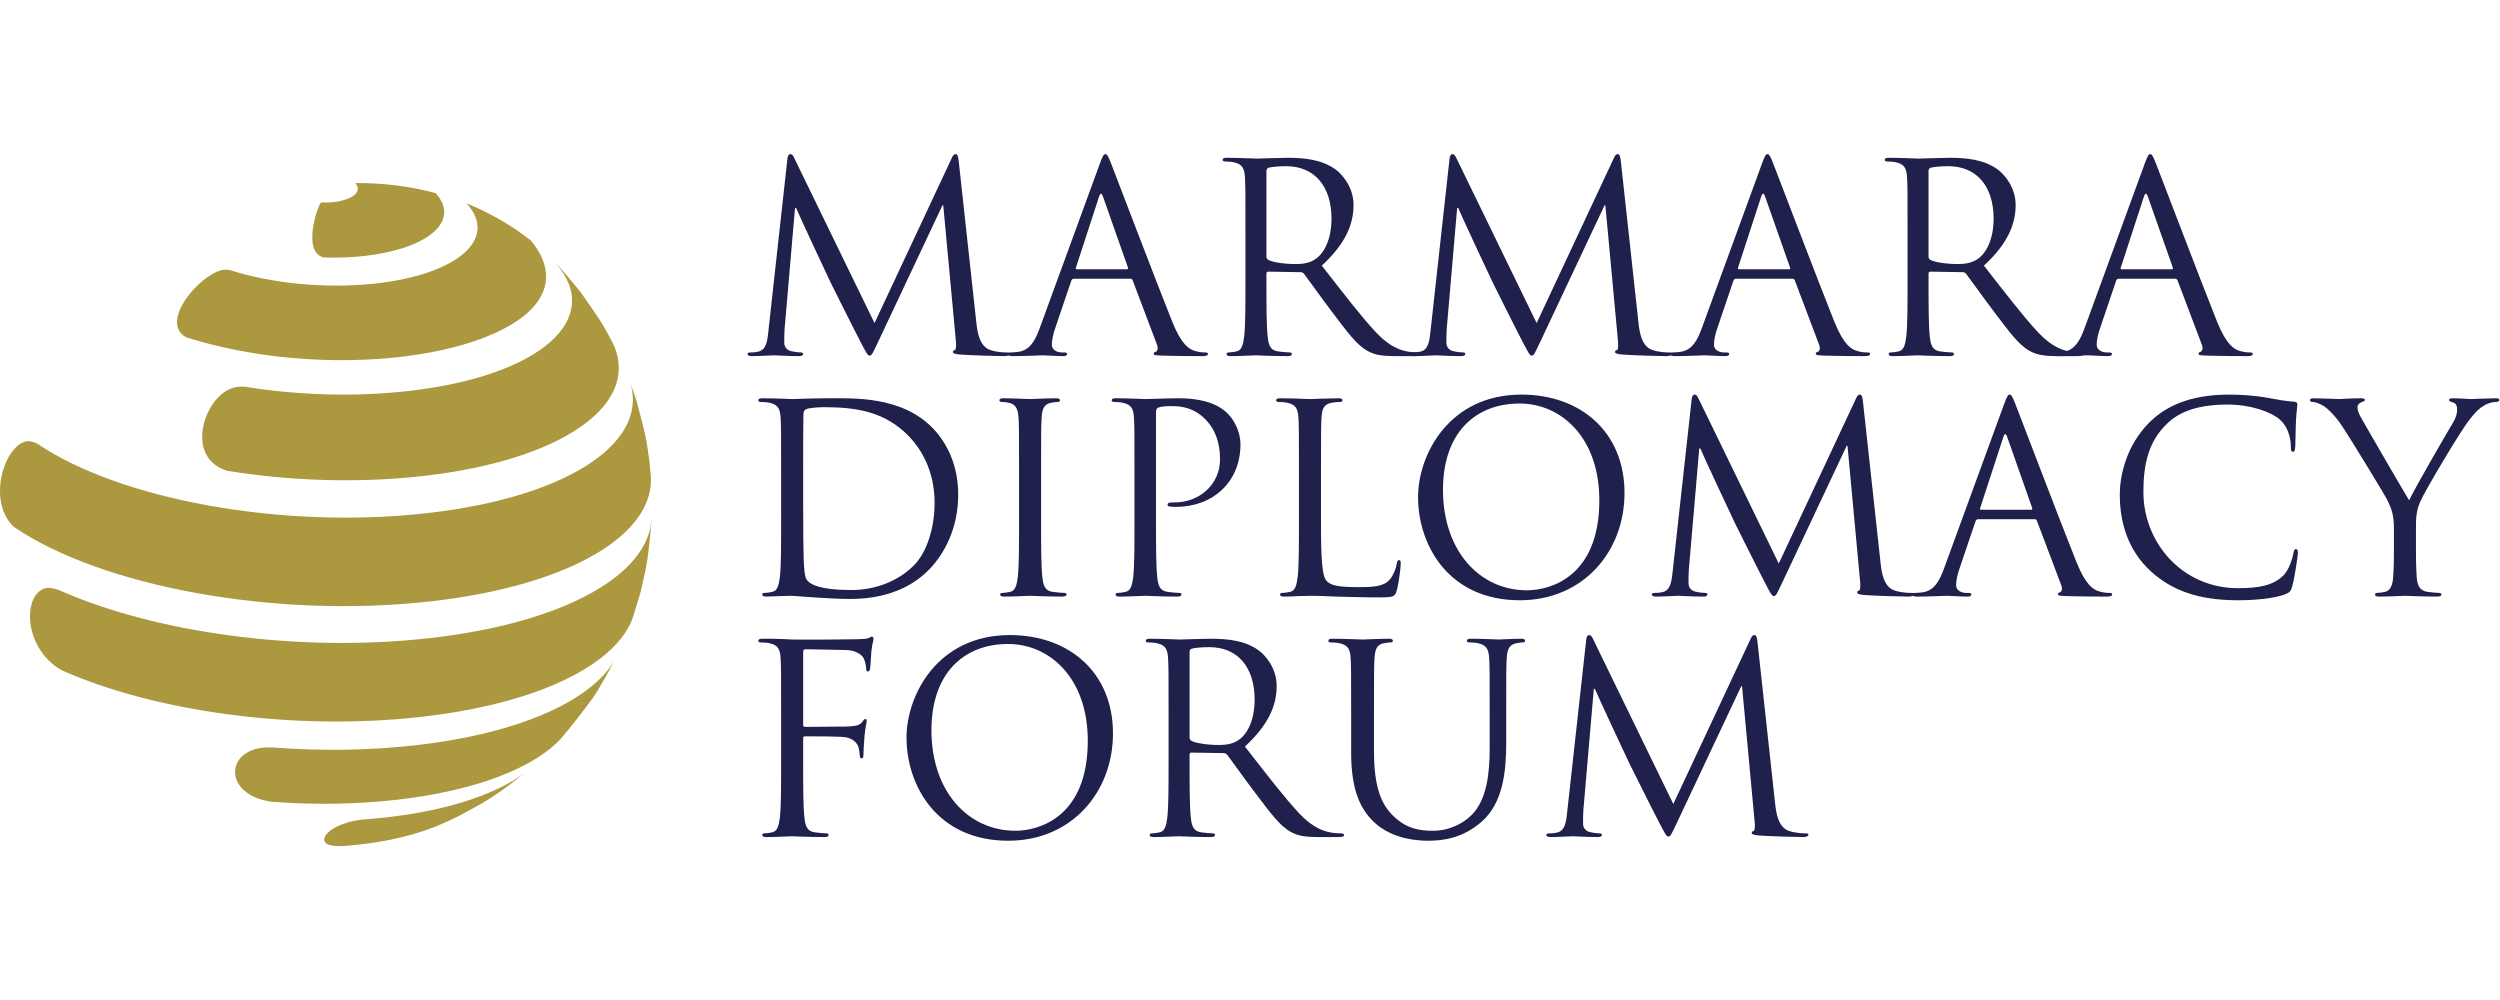 <?xml version="1.0" encoding="UTF-8" standalone="no"?>
<!-- Created with Inkscape (http://www.inkscape.org/) -->

<svg
   version="1.1"
   id="svg2"
   width="666.667"
   height="266.667"
   viewBox="0 0 666.667 266.667"
   sodipodi:docname="MDF-Logo.ai"
   xmlns:inkscape="http://www.inkscape.org/namespaces/inkscape"
   xmlns:sodipodi="http://sodipodi.sourceforge.net/DTD/sodipodi-0.dtd"
   xmlns="http://www.w3.org/2000/svg"
   xmlns:svg="http://www.w3.org/2000/svg">
  <defs
     id="defs6">
    <clipPath
       clipPathUnits="userSpaceOnUse"
       id="clipPath16">
      <path
         d="M 0,200 H 500 V 0 H 0 Z"
         id="path14" />
    </clipPath>
  </defs>
  <sodipodi:namedview
     id="namedview4"
     pagecolor="#ffffff"
     bordercolor="#000000"
     borderopacity="0.25"
     inkscape:showpageshadow="2"
     inkscape:pageopacity="0.0"
     inkscape:pagecheckerboard="0"
     inkscape:deskcolor="#d1d1d1" />
  <g
     id="g8"
     inkscape:groupmode="layer"
     inkscape:label="MDF-Logo"
     transform="matrix(1.333,0,0,-1.333,0,266.667)">
    <g
       id="g10">
      <g
         id="g12"
         clip-path="url(#clipPath16)">
        <g
           id="g18"
           transform="translate(87.147,161.42)">
          <path
             d="m 0,0 c 5.021,-5.49 -1.342,-11.118 -14.21,-12.57 -2.685,-0.303 -5.444,-0.4 -8.172,-0.314 -4.448,1.099 -1.151,10.461 -0.607,10.927 0.177,0.15 0.538,0.082 0.771,0.078 4.306,-0.066 8.064,1.752 6.151,3.888 C -10.423,2.053 -5.037,1.355 0,0"
             style="fill:#ac983e;fill-opacity:1;fill-rule:nonzero;stroke:none"
             id="path20" />
        </g>
        <g
           id="g22"
           transform="translate(106.267,151.872)">
          <path
             d="m 0,0 c 12.501,-15.413 -16.411,-26.261 -47.942,-23.423 -11.129,1.003 -18.621,3.357 -21.083,4.131 -5.331,2.89 2.216,12.096 7.003,13.419 0.458,0.126 1.11,0.125 1.583,0.07 8.374,-2.703 19.302,-3.862 29.435,-2.719 16.379,1.851 24.476,9.014 18.086,16.001 C -8.195,5.58 -3.858,3.061 0,0"
             style="fill:#ac983e;fill-opacity:1;fill-rule:nonzero;stroke:none"
             id="path24" />
        </g>
        <g
           id="g26"
           transform="translate(112.105,146.431)">
          <path
             d="m 0,0 c 1.264,-1.486 2.968,-3.453 4.162,-4.995 3.868,-5.517 4.1,-5.849 6.067,-9.511 6.482,-12.208 -9.07,-23.871 -37.75,-27.107 -12.986,-1.467 -26.644,-0.977 -39.097,1.04 -8.101,2.42 -5.14,13.116 -0.174,16.025 1.474,0.864 2.622,0.834 3.635,0.807 10.414,-1.688 21.837,-2.097 32.698,-0.871 26.495,2.99 39.594,14.579 29.257,25.882 C -0.794,0.854 -0.393,0.431 0,0"
             style="fill:#ac983e;fill-opacity:1;fill-rule:nonzero;stroke:none"
             id="path28" />
        </g>
        <g
           id="g30"
           transform="translate(127.365,119.771)">
          <path
             d="m 0,0 c 1.787,-6.77 1.933,-7.321 2.536,-11.929 l 0.29,-2.861 c 0.943,-11.696 -15.95,-22.062 -44.051,-25.234 -31.181,-3.519 -65.826,2.983 -83.303,14.85 -5.674,5.194 -1.835,16.897 2.785,17.202 0.585,0.038 1.349,-0.277 1.879,-0.525 16.34,-11.095 48.734,-17.176 77.887,-13.885 28.923,3.264 45.145,14.677 40.407,26.928 z"
             style="fill:#ac983e;fill-opacity:1;fill-rule:nonzero;stroke:none"
             id="path32" />
        </g>
        <g
           id="g34"
           transform="translate(130.306,95.421)">
          <path
             d="m 0,0 c -0.674,-7 -0.776,-8.076 -2.214,-14.016 l -1.461,-4.816 c -3.285,-9.419 -18.794,-17.284 -42.407,-19.95 -25.569,-2.886 -53.523,1.129 -71.935,9.352 -7.921,4.558 -7.734,15.731 -2.898,16.435 0.696,0.103 1.644,-0.178 2.317,-0.384 18.997,-8.486 47.842,-12.629 74.226,-9.65 27.177,3.066 43.951,12.809 44.42,24.007 z"
             style="fill:#ac983e;fill-opacity:1;fill-rule:nonzero;stroke:none"
             id="path36" />
        </g>
        <g
           id="g38"
           transform="translate(118.548,60.346)">
          <path
             d="m 0,0 c -1.804,-2.476 -4.328,-5.694 -6.306,-8.033 -5.415,-5.852 -17.001,-10.47 -32.975,-12.273 -8.23,-0.93 -16.749,-1.012 -25.006,-0.376 -7.672,1.142 -8.919,6.955 -5.261,9.554 1.839,1.307 3.756,1.307 5.445,1.307 9.441,-0.729 19.181,-0.633 28.589,0.429 21.606,2.439 36.191,9.383 40.379,17.84 C 3.485,5.868 1.638,2.421 0,0"
             style="fill:#ac983e;fill-opacity:1;fill-rule:nonzero;stroke:none"
             id="path40" />
        </g>
        <g
           id="g42"
           transform="translate(96.267,39.265)">
          <path
             d="m 0,0 c -4.596,-2.558 -5.077,-2.825 -8.802,-4.439 l -0.209,-0.088 c -2.737,-1.039 -8.43,-3.2 -18.776,-3.948 -5.057,-0.162 -3.454,2.019 -3.081,2.457 0.568,0.671 2.411,2.288 7.232,2.866 1.57,0.112 3.134,0.253 4.685,0.429 C -5.606,-1.216 4.412,2.424 9.874,7.113 6.256,4.203 3.867,2.282 0,0"
             style="fill:#ac983e;fill-opacity:1;fill-rule:nonzero;stroke:none"
             id="path44" />
        </g>
        <g
           id="g46"
           transform="translate(195.31,135.578)">
          <path
             d="m 0,0 c 0.21,-1.889 0.577,-4.827 2.833,-5.562 1.523,-0.474 2.886,-0.474 3.411,-0.474 0.263,0 0.421,-0.052 0.421,-0.263 0,-0.313 -0.473,-0.471 -1.103,-0.471 -1.154,0 -6.822,0.158 -8.764,0.315 -1.207,0.105 -1.469,0.263 -1.469,0.524 0,0.21 0.105,0.316 0.367,0.369 0.262,0.053 0.316,0.943 0.211,1.888 l -2.52,27.08 H -6.77 l -12.858,-27.29 c -1.102,-2.308 -1.258,-2.781 -1.731,-2.781 -0.368,0 -0.631,0.524 -1.626,2.414 -1.366,2.571 -5.88,11.651 -6.141,12.176 -0.472,0.944 -6.35,13.54 -6.928,14.956 h -0.211 L -38.364,-1.47 c -0.052,-0.839 -0.052,-1.784 -0.052,-2.675 0,-0.788 0.578,-1.47 1.366,-1.628 0.891,-0.21 1.678,-0.263 1.993,-0.263 0.211,0 0.42,-0.105 0.42,-0.263 0,-0.366 -0.314,-0.471 -0.946,-0.471 -1.941,0 -4.459,0.158 -4.88,0.158 -0.471,0 -2.991,-0.158 -4.408,-0.158 -0.524,0 -0.891,0.105 -0.891,0.471 0,0.158 0.262,0.263 0.524,0.263 0.42,0 0.787,0 1.575,0.158 1.73,0.316 1.888,2.361 2.099,4.356 l 3.778,34.216 c 0.053,0.578 0.262,0.946 0.578,0.946 0.314,0 0.524,-0.211 0.787,-0.787 l 16.059,-33.011 15.429,32.959 c 0.209,0.471 0.42,0.839 0.787,0.839 0.367,0 0.524,-0.419 0.629,-1.417 z"
             style="fill:#1f204b;fill-opacity:1;fill-rule:nonzero;stroke:none"
             id="path48" />
        </g>
        <g
           id="g50"
           transform="translate(225.43,146.179)">
          <path
             d="m 0,0 c 0.263,0 0.263,0.158 0.21,0.368 l -4.985,14.168 c -0.263,0.788 -0.525,0.788 -0.787,0 L -10.182,0.368 C -10.287,0.105 -10.182,0 -10.023,0 Z m -5.458,20.992 c 0.631,1.732 0.839,2.046 1.155,2.046 0.314,0 0.524,-0.261 1.154,-1.889 0.787,-1.993 9.027,-23.667 12.229,-31.646 1.888,-4.67 3.411,-5.509 4.512,-5.824 0.787,-0.262 1.575,-0.314 2.1,-0.314 0.314,0 0.524,-0.053 0.524,-0.316 0,-0.315 -0.471,-0.42 -1.049,-0.42 -0.788,0 -4.619,0 -8.239,0.105 -0.997,0.053 -1.575,0.053 -1.575,0.368 0,0.21 0.156,0.315 0.368,0.368 0.315,0.105 0.629,0.577 0.315,1.416 l -4.88,12.91 c -0.105,0.21 -0.212,0.315 -0.474,0.315 h -11.284 c -0.262,0 -0.419,-0.157 -0.524,-0.42 l -3.147,-9.289 c -0.475,-1.312 -0.736,-2.57 -0.736,-3.516 0,-1.05 1.102,-1.521 1.994,-1.521 h 0.524 c 0.369,0 0.525,-0.106 0.525,-0.316 0,-0.315 -0.314,-0.42 -0.786,-0.42 -1.26,0 -3.517,0.158 -4.094,0.158 -0.578,0 -3.464,-0.158 -5.93,-0.158 -0.682,0 -0.997,0.105 -0.997,0.42 0,0.21 0.21,0.316 0.473,0.316 0.366,0 1.102,0.052 1.521,0.105 2.413,0.314 3.464,2.309 4.408,4.932 z"
             style="fill:#1f204b;fill-opacity:1;fill-rule:nonzero;stroke:none"
             id="path52" />
        </g>
        <g
           id="g54"
           transform="translate(253.35,148.698)">
          <path
             d="m 0,0 c 0,-0.263 0.105,-0.472 0.368,-0.629 0.788,-0.472 3.201,-0.841 5.51,-0.841 1.259,0 2.728,0.158 3.936,0.998 1.836,1.259 3.201,4.093 3.201,8.08 0,6.56 -3.464,10.497 -9.078,10.497 -1.576,0 -2.993,-0.156 -3.516,-0.314 C 0.157,17.686 0,17.476 0,17.162 Z m -4.199,4.566 c 0,8.186 0,9.655 -0.104,11.335 -0.105,1.785 -0.526,2.625 -2.257,2.991 -0.421,0.105 -1.311,0.158 -1.785,0.158 -0.209,0 -0.42,0.105 -0.42,0.316 0,0.314 0.263,0.419 0.841,0.419 2.362,0 5.667,-0.157 5.93,-0.157 0.577,0 4.566,0.157 6.192,0.157 3.307,0 6.823,-0.315 9.604,-2.309 1.312,-0.946 3.621,-3.516 3.621,-7.137 0,-3.884 -1.627,-7.767 -6.349,-12.124 4.303,-5.509 7.87,-10.181 10.916,-13.434 2.833,-2.992 5.09,-3.568 6.402,-3.778 0.997,-0.159 1.731,-0.159 2.048,-0.159 0.261,0 0.471,-0.158 0.471,-0.314 0,-0.315 -0.315,-0.421 -1.259,-0.421 h -3.726 c -2.941,0 -4.252,0.263 -5.617,0.998 -2.256,1.207 -4.093,3.779 -7.084,7.714 -2.204,2.887 -4.671,6.404 -5.72,7.769 -0.211,0.208 -0.368,0.314 -0.682,0.314 L 0.368,-2.991 C 0.105,-2.991 0,-3.149 0,-3.41 v -1.261 c 0,-5.038 0,-9.183 0.261,-11.388 0.16,-1.522 0.473,-2.676 2.048,-2.886 0.734,-0.105 1.889,-0.211 2.362,-0.211 0.314,0 0.419,-0.158 0.419,-0.314 0,-0.263 -0.261,-0.421 -0.839,-0.421 -2.886,0 -6.193,0.158 -6.455,0.158 -0.053,0 -3.358,-0.158 -4.933,-0.158 -0.578,0 -0.84,0.106 -0.84,0.421 0,0.156 0.106,0.314 0.42,0.314 0.472,0 1.102,0.106 1.573,0.211 1.051,0.21 1.313,1.364 1.523,2.886 0.262,2.205 0.262,6.35 0.262,11.388 z"
             style="fill:#1f204b;fill-opacity:1;fill-rule:nonzero;stroke:none"
             id="path56" />
        </g>
        <g
           id="g58"
           transform="translate(327.766,135.578)">
          <path
             d="m 0,0 c 0.21,-1.889 0.577,-4.827 2.833,-5.562 1.522,-0.474 2.886,-0.474 3.412,-0.474 0.262,0 0.42,-0.052 0.42,-0.263 0,-0.313 -0.473,-0.471 -1.103,-0.471 -1.154,0 -6.822,0.158 -8.764,0.315 -1.206,0.105 -1.47,0.263 -1.47,0.524 0,0.21 0.105,0.316 0.369,0.369 0.261,0.053 0.313,0.943 0.208,1.888 l -2.517,27.08 h -0.159 l -12.857,-27.29 c -1.102,-2.308 -1.26,-2.781 -1.733,-2.781 -0.366,0 -0.629,0.524 -1.626,2.414 -1.364,2.571 -5.876,11.651 -6.14,12.176 -0.472,0.944 -6.351,13.54 -6.928,14.956 h -0.208 L -38.362,-1.47 c -0.054,-0.839 -0.054,-1.784 -0.054,-2.675 0,-0.788 0.578,-1.47 1.366,-1.628 0.892,-0.21 1.677,-0.263 1.993,-0.263 0.211,0 0.42,-0.105 0.42,-0.263 0,-0.366 -0.315,-0.471 -0.944,-0.471 -1.943,0 -4.461,0.158 -4.882,0.158 -0.472,0 -2.989,-0.158 -4.408,-0.158 -0.524,0 -0.891,0.105 -0.891,0.471 0,0.158 0.262,0.263 0.524,0.263 0.42,0 0.787,0 1.575,0.158 1.731,0.316 1.888,2.361 2.099,4.356 l 3.779,34.216 c 0.052,0.578 0.261,0.946 0.578,0.946 0.313,0 0.523,-0.211 0.786,-0.787 l 16.059,-33.011 15.429,32.959 c 0.209,0.471 0.42,0.839 0.787,0.839 0.367,0 0.525,-0.419 0.629,-1.417 z"
             style="fill:#1f204b;fill-opacity:1;fill-rule:nonzero;stroke:none"
             id="path60" />
        </g>
        <g
           id="g62"
           transform="translate(357.886,146.179)">
          <path
             d="m 0,0 c 0.261,0 0.261,0.158 0.21,0.368 l -4.985,14.168 c -0.262,0.788 -0.526,0.788 -0.787,0 L -10.182,0.368 C -10.287,0.105 -10.182,0 -10.023,0 Z m -5.458,20.992 c 0.629,1.732 0.839,2.046 1.155,2.046 0.314,0 0.524,-0.261 1.154,-1.889 0.788,-1.993 9.027,-23.667 12.227,-31.646 1.891,-4.67 3.413,-5.509 4.514,-5.824 0.787,-0.262 1.575,-0.314 2.101,-0.314 0.313,0 0.523,-0.053 0.523,-0.316 0,-0.315 -0.471,-0.42 -1.049,-0.42 -0.788,0 -4.619,0 -8.239,0.105 -0.997,0.053 -1.575,0.053 -1.575,0.368 0,0.21 0.159,0.315 0.367,0.368 0.316,0.105 0.63,0.577 0.316,1.416 l -4.88,12.91 c -0.105,0.21 -0.212,0.315 -0.474,0.315 h -11.284 c -0.262,0 -0.419,-0.157 -0.524,-0.42 l -3.147,-9.289 c -0.474,-1.312 -0.738,-2.57 -0.738,-3.516 0,-1.05 1.104,-1.521 1.996,-1.521 h 0.524 c 0.369,0 0.527,-0.106 0.527,-0.316 0,-0.315 -0.316,-0.42 -0.788,-0.42 -1.26,0 -3.516,0.158 -4.093,0.158 -0.578,0 -3.464,-0.158 -5.932,-0.158 -0.682,0 -0.995,0.105 -0.995,0.42 0,0.21 0.209,0.316 0.472,0.316 0.366,0 1.1,0.052 1.521,0.105 2.413,0.314 3.464,2.309 4.408,4.932 z"
             style="fill:#1f204b;fill-opacity:1;fill-rule:nonzero;stroke:none"
             id="path64" />
        </g>
        <g
           id="g66"
           transform="translate(385.805,148.698)">
          <path
             d="m 0,0 c 0,-0.263 0.105,-0.472 0.368,-0.629 0.788,-0.472 3.201,-0.841 5.51,-0.841 1.259,0 2.728,0.158 3.936,0.998 1.837,1.259 3.201,4.093 3.201,8.08 0,6.56 -3.464,10.497 -9.078,10.497 -1.576,0 -2.993,-0.156 -3.516,-0.314 C 0.157,17.686 0,17.476 0,17.162 Z m -4.198,4.566 c 0,8.186 0,9.655 -0.105,11.335 -0.105,1.785 -0.526,2.625 -2.257,2.991 -0.419,0.105 -1.311,0.158 -1.785,0.158 -0.209,0 -0.42,0.105 -0.42,0.316 0,0.314 0.264,0.419 0.84,0.419 2.363,0 5.668,-0.157 5.931,-0.157 0.577,0 4.566,0.157 6.192,0.157 3.307,0 6.823,-0.315 9.604,-2.309 1.312,-0.946 3.621,-3.516 3.621,-7.137 0,-3.884 -1.627,-7.767 -6.349,-12.124 4.303,-5.509 7.87,-10.181 10.916,-13.434 2.833,-2.992 5.09,-3.568 6.402,-3.778 0.997,-0.159 1.731,-0.159 2.048,-0.159 0.261,0 0.471,-0.158 0.471,-0.314 0,-0.315 -0.315,-0.421 -1.259,-0.421 h -3.728 c -2.939,0 -4.25,0.263 -5.615,0.998 -2.256,1.207 -4.093,3.779 -7.084,7.714 -2.204,2.887 -4.671,6.404 -5.72,7.769 -0.211,0.208 -0.368,0.314 -0.682,0.314 L 0.368,-2.991 C 0.105,-2.991 0,-3.149 0,-3.41 v -1.261 c 0,-5.038 0,-9.183 0.261,-11.388 0.16,-1.522 0.473,-2.676 2.048,-2.886 0.734,-0.105 1.889,-0.211 2.362,-0.211 0.314,0 0.419,-0.158 0.419,-0.314 0,-0.263 -0.261,-0.421 -0.839,-0.421 -2.886,0 -6.193,0.158 -6.455,0.158 -0.053,0 -3.358,-0.158 -4.933,-0.158 -0.578,0 -0.84,0.106 -0.84,0.421 0,0.156 0.106,0.314 0.42,0.314 0.473,0 1.102,0.106 1.573,0.211 1.051,0.21 1.313,1.364 1.523,2.886 0.263,2.205 0.263,6.35 0.263,11.388 z"
             style="fill:#1f204b;fill-opacity:1;fill-rule:nonzero;stroke:none"
             id="path68" />
        </g>
        <g
           id="g70"
           transform="translate(434.453,146.179)">
          <path
             d="m 0,0 c 0.261,0 0.261,0.158 0.21,0.368 l -4.985,14.168 c -0.262,0.788 -0.526,0.788 -0.787,0 L -10.182,0.368 C -10.287,0.105 -10.182,0 -10.023,0 Z m -5.458,20.992 c 0.629,1.732 0.839,2.046 1.155,2.046 0.314,0 0.524,-0.261 1.154,-1.889 0.788,-1.993 9.027,-23.667 12.227,-31.646 1.891,-4.67 3.413,-5.509 4.514,-5.824 0.787,-0.262 1.575,-0.314 2.101,-0.314 0.313,0 0.523,-0.053 0.523,-0.316 0,-0.315 -0.471,-0.42 -1.049,-0.42 -0.788,0 -4.619,0 -8.239,0.105 -0.997,0.053 -1.575,0.053 -1.575,0.368 0,0.21 0.159,0.315 0.367,0.368 0.316,0.105 0.63,0.577 0.316,1.416 l -4.88,12.91 c -0.105,0.21 -0.212,0.315 -0.474,0.315 H -10.6 c -0.264,0 -0.421,-0.157 -0.526,-0.42 l -3.147,-9.289 c -0.474,-1.312 -0.738,-2.57 -0.738,-3.516 0,-1.05 1.104,-1.521 1.996,-1.521 h 0.524 c 0.369,0 0.527,-0.106 0.527,-0.316 0,-0.315 -0.316,-0.42 -0.788,-0.42 -1.26,0 -3.515,0.158 -4.093,0.158 -0.578,0 -3.464,-0.158 -5.932,-0.158 -0.682,0 -0.995,0.105 -0.995,0.42 0,0.21 0.209,0.316 0.472,0.316 0.366,0 1.1,0.052 1.521,0.105 2.413,0.314 3.464,2.309 4.408,4.932 z"
             style="fill:#1f204b;fill-opacity:1;fill-rule:nonzero;stroke:none"
             id="path72" />
        </g>
        <g
           id="g74"
           transform="translate(160.673,99.49)">
          <path
             d="m 0,0 c 0,-5.562 0.053,-10.392 0.105,-11.389 0.053,-1.312 0.158,-3.411 0.577,-3.988 0.683,-0.997 2.728,-2.099 8.922,-2.099 4.88,0 9.394,1.784 12.491,4.88 2.728,2.678 4.198,7.716 4.198,12.543 0,6.665 -2.887,10.969 -5.039,13.225 -4.933,5.196 -10.915,5.93 -17.161,5.93 -1.049,0 -2.992,-0.157 -3.411,-0.368 C 0.21,18.526 0.053,18.263 0.053,17.686 0,15.901 0,10.548 0,6.507 Z m -4.408,5.668 c 0,8.186 0,9.656 -0.105,11.336 -0.105,1.783 -0.525,2.624 -2.257,2.991 -0.419,0.104 -1.312,0.157 -1.784,0.157 -0.21,0 -0.42,0.105 -0.42,0.315 0,0.314 0.262,0.419 0.839,0.419 2.362,0 5.668,-0.156 5.931,-0.156 0.629,0 3.935,0.156 7.084,0.156 5.195,0 14.8,0.473 21.046,-5.981 2.623,-2.731 5.091,-7.086 5.091,-13.33 0,-6.613 -2.73,-11.703 -5.67,-14.8 -2.255,-2.362 -6.979,-6.036 -15.9,-6.036 -2.257,0 -5.038,0.159 -7.295,0.316 -2.309,0.158 -4.093,0.314 -4.356,0.314 -0.105,0 -0.997,0 -2.099,-0.051 -1.05,0 -2.257,-0.105 -3.044,-0.105 -0.576,0 -0.84,0.105 -0.84,0.419 0,0.157 0.105,0.315 0.421,0.315 0.472,0 1.101,0.104 1.574,0.209 1.05,0.21 1.312,1.366 1.521,2.886 0.263,2.206 0.263,6.351 0.263,11.389 z"
             style="fill:#1f204b;fill-opacity:1;fill-rule:nonzero;stroke:none"
             id="path76" />
        </g>
        <g
           id="g78"
           transform="translate(208.271,95.921)">
          <path
             d="m 0,0 c 0,-5.038 0,-9.183 0.263,-11.389 0.158,-1.521 0.472,-2.676 2.046,-2.884 0.735,-0.106 1.89,-0.211 2.362,-0.211 0.315,0 0.419,-0.159 0.419,-0.316 0,-0.263 -0.261,-0.419 -0.839,-0.419 -2.886,0 -6.192,0.156 -6.455,0.156 -0.263,0 -3.569,-0.156 -5.143,-0.156 -0.576,0 -0.84,0.105 -0.84,0.419 0,0.157 0.105,0.316 0.421,0.316 0.472,0 1.101,0.105 1.574,0.211 1.05,0.208 1.312,1.363 1.521,2.884 0.263,2.206 0.263,6.351 0.263,11.389 v 9.236 c 0,8.188 0,9.656 -0.105,11.336 -0.105,1.784 -0.629,2.676 -1.784,2.939 -0.578,0.157 -1.26,0.211 -1.626,0.211 -0.212,0 -0.422,0.104 -0.422,0.314 0,0.315 0.263,0.419 0.841,0.419 1.731,0 5.037,-0.156 5.3,-0.156 0.263,0 3.569,0.156 5.143,0.156 0.578,0 0.84,-0.104 0.84,-0.419 0,-0.21 -0.21,-0.314 -0.421,-0.314 -0.367,0 -0.682,-0.054 -1.311,-0.159 C 0.629,23.3 0.21,22.409 0.105,20.572 0,18.892 0,17.424 0,9.236 Z"
             style="fill:#1f204b;fill-opacity:1;fill-rule:nonzero;stroke:none"
             id="path80" />
        </g>
        <g
           id="g82"
           transform="translate(226.953,105.158)">
          <path
             d="m 0,0 c 0,8.187 0,9.656 -0.105,11.335 -0.105,1.785 -0.524,2.625 -2.256,2.991 -0.42,0.105 -1.313,0.158 -1.784,0.158 -0.211,0 -0.421,0.105 -0.421,0.316 0,0.314 0.263,0.419 0.84,0.419 2.362,0 5.511,-0.156 5.93,-0.156 1.154,0 4.199,0.156 6.613,0.156 6.56,0 8.922,-2.204 9.761,-2.992 1.155,-1.101 2.623,-3.463 2.623,-6.244 0,-7.453 -5.456,-12.491 -12.91,-12.491 -0.261,0 -0.839,0 -1.102,0.053 -0.261,0 -0.576,0.105 -0.576,0.366 0,0.422 0.315,0.474 1.417,0.474 5.09,0 9.08,3.726 9.08,8.553 0,1.733 -0.158,5.249 -2.94,8.083 -2.781,2.833 -5.982,2.623 -7.189,2.623 -0.893,0 -1.786,-0.105 -2.257,-0.314 -0.316,-0.105 -0.42,-0.473 -0.42,-0.998 V -9.236 c 0,-5.039 0,-9.184 0.262,-11.389 0.158,-1.522 0.472,-2.676 2.047,-2.886 0.734,-0.105 1.889,-0.211 2.361,-0.211 0.315,0 0.42,-0.158 0.42,-0.314 0,-0.263 -0.262,-0.421 -0.84,-0.421 -2.887,0 -6.192,0.158 -6.454,0.158 -0.158,0 -3.464,-0.158 -5.038,-0.158 -0.578,0 -0.841,0.106 -0.841,0.421 0,0.156 0.105,0.314 0.421,0.314 0.472,0 1.101,0.106 1.573,0.211 1.051,0.21 1.313,1.364 1.524,2.886 C 0,-18.42 0,-14.275 0,-9.236 Z"
             style="fill:#1f204b;fill-opacity:1;fill-rule:nonzero;stroke:none"
             id="path84" />
        </g>
        <g
           id="g86"
           transform="translate(264.265,95.816)">
          <path
             d="m 0,0 c 0,-7.715 0.21,-11.073 1.156,-12.018 0.838,-0.839 2.202,-1.207 6.297,-1.207 2.782,0 5.091,0.053 6.349,1.575 0.682,0.839 1.209,2.151 1.365,3.148 0.053,0.42 0.158,0.683 0.471,0.683 0.265,0 0.316,-0.211 0.316,-0.787 0,-0.577 -0.367,-3.726 -0.787,-5.248 -0.367,-1.209 -0.524,-1.417 -3.306,-1.417 -3.778,0 -6.508,0.104 -8.712,0.157 -2.205,0.105 -3.831,0.158 -5.353,0.158 -0.21,0 -1.101,-0.053 -2.151,-0.053 -1.049,-0.054 -2.204,-0.105 -2.992,-0.105 -0.576,0 -0.84,0.105 -0.84,0.419 0,0.159 0.104,0.316 0.421,0.316 0.472,0 1.101,0.106 1.574,0.211 1.05,0.208 1.312,1.362 1.521,2.884 0.263,2.206 0.263,6.351 0.263,11.389 v 9.236 c 0,8.188 0,9.656 -0.105,11.336 -0.106,1.784 -0.524,2.624 -2.257,2.991 -0.419,0.107 -1.313,0.158 -1.784,0.158 -0.21,0 -0.42,0.105 -0.42,0.315 0,0.316 0.262,0.419 0.839,0.419 2.362,0 5.668,-0.156 5.931,-0.156 0.262,0 4.095,0.156 5.668,0.156 0.578,0 0.839,-0.103 0.839,-0.419 0,-0.21 -0.208,-0.315 -0.418,-0.315 -0.368,0 -1.104,-0.051 -1.733,-0.158 C 0.63,23.406 0.21,22.514 0.105,20.677 0,18.997 0,17.529 0,9.341 Z"
             style="fill:#1f204b;fill-opacity:1;fill-rule:nonzero;stroke:none"
             id="path88" />
        </g>
        <g
           id="g90"
           transform="translate(305.462,81.962)">
          <path
             d="m 0,0 c 4.724,0 14.484,2.728 14.484,18 0,12.596 -7.661,19.366 -15.954,19.366 -8.764,0 -15.323,-5.773 -15.323,-17.267 C -16.793,7.871 -9.447,0 0,0 m -1.101,39.149 c 11.806,0 20.624,-7.451 20.624,-19.679 0,-11.755 -8.292,-21.464 -20.94,-21.464 -14.379,0 -20.362,11.179 -20.362,20.625 0,8.501 6.192,20.518 20.678,20.518"
             style="fill:#1f204b;fill-opacity:1;fill-rule:nonzero;stroke:none"
             id="path92" />
        </g>
        <g
           id="g94"
           transform="translate(376.204,87.472)">
          <path
             d="m 0,0 c 0.21,-1.889 0.577,-4.827 2.833,-5.562 1.522,-0.474 2.887,-0.474 3.412,-0.474 0.262,0 0.42,-0.052 0.42,-0.263 0,-0.313 -0.473,-0.471 -1.103,-0.471 -1.154,0 -6.822,0.158 -8.764,0.315 -1.206,0.105 -1.47,0.263 -1.47,0.524 0,0.21 0.105,0.316 0.369,0.369 0.261,0.053 0.313,0.943 0.208,1.888 l -2.517,27.08 h -0.159 l -12.857,-27.29 c -1.102,-2.308 -1.26,-2.781 -1.733,-2.781 -0.366,0 -0.629,0.524 -1.626,2.414 -1.364,2.571 -5.876,11.651 -6.14,12.176 -0.472,0.944 -6.351,13.54 -6.928,14.956 h -0.208 L -38.362,-1.47 c -0.054,-0.839 -0.054,-1.784 -0.054,-2.675 0,-0.788 0.578,-1.47 1.366,-1.628 0.892,-0.21 1.677,-0.263 1.993,-0.263 0.211,0 0.42,-0.105 0.42,-0.263 0,-0.366 -0.314,-0.471 -0.944,-0.471 -1.943,0 -4.461,0.158 -4.882,0.158 -0.472,0 -2.989,-0.158 -4.408,-0.158 -0.524,0 -0.891,0.105 -0.891,0.471 0,0.158 0.262,0.263 0.524,0.263 0.42,0 0.787,0 1.575,0.158 1.731,0.316 1.888,2.361 2.099,4.356 l 3.779,34.216 c 0.052,0.578 0.261,0.946 0.578,0.946 0.313,0 0.523,-0.211 0.786,-0.787 l 16.059,-33.011 15.429,32.959 c 0.209,0.471 0.42,0.839 0.787,0.839 0.367,0 0.525,-0.419 0.629,-1.417 z"
             style="fill:#1f204b;fill-opacity:1;fill-rule:nonzero;stroke:none"
             id="path96" />
        </g>
        <g
           id="g98"
           transform="translate(406.326,98.073)">
          <path
             d="m 0,0 c 0.261,0 0.261,0.158 0.21,0.368 l -4.985,14.168 c -0.262,0.788 -0.526,0.788 -0.787,0 L -10.182,0.368 C -10.287,0.105 -10.182,0 -10.023,0 Z m -5.458,20.992 c 0.629,1.732 0.839,2.046 1.155,2.046 0.314,0 0.524,-0.261 1.154,-1.889 0.788,-1.993 9.027,-23.667 12.227,-31.646 1.891,-4.67 3.413,-5.509 4.514,-5.824 0.787,-0.262 1.575,-0.314 2.101,-0.314 0.313,0 0.523,-0.053 0.523,-0.315 0,-0.316 -0.471,-0.421 -1.049,-0.421 -0.788,0 -4.619,0 -8.239,0.105 -0.997,0.053 -1.575,0.053 -1.575,0.368 0,0.21 0.158,0.315 0.366,0.368 0.317,0.105 0.631,0.577 0.317,1.416 l -4.88,12.91 c -0.105,0.21 -0.212,0.315 -0.474,0.315 h -11.284 c -0.262,0 -0.419,-0.157 -0.524,-0.42 l -3.147,-9.289 c -0.474,-1.312 -0.738,-2.57 -0.738,-3.516 0,-1.05 1.104,-1.521 1.996,-1.521 h 0.524 c 0.369,0 0.527,-0.106 0.527,-0.315 0,-0.316 -0.316,-0.421 -0.788,-0.421 -1.26,0 -3.515,0.158 -4.093,0.158 -0.578,0 -3.464,-0.158 -5.932,-0.158 -0.682,0 -0.995,0.105 -0.995,0.421 0,0.209 0.209,0.315 0.472,0.315 0.366,0 1.1,0.052 1.521,0.105 2.413,0.314 3.464,2.309 4.408,4.932 z"
             style="fill:#1f204b;fill-opacity:1;fill-rule:nonzero;stroke:none"
             id="path100" />
        </g>
        <g
           id="g102"
           transform="translate(430.413,85.635)">
          <path
             d="m 0,0 c -5.09,4.566 -6.35,10.55 -6.35,15.535 0,3.515 1.207,9.656 5.878,14.326 3.148,3.149 7.924,5.615 16.006,5.615 2.099,0 5.038,-0.156 7.609,-0.63 1.995,-0.367 3.673,-0.682 5.354,-0.787 0.577,-0.051 0.682,-0.262 0.682,-0.576 0,-0.42 -0.158,-1.05 -0.263,-2.939 -0.104,-1.732 -0.104,-4.618 -0.157,-5.405 -0.052,-0.788 -0.157,-1.103 -0.473,-1.103 -0.367,0 -0.42,0.368 -0.42,1.103 0,2.046 -0.839,4.198 -2.204,5.352 -1.836,1.574 -5.877,2.992 -10.495,2.992 -6.979,0 -10.235,-2.047 -12.071,-3.831 -3.831,-3.673 -4.723,-8.345 -4.723,-13.698 0,-10.023 7.715,-19.208 18.945,-19.208 3.936,0 7.033,0.473 9.132,2.625 1.102,1.154 1.786,3.463 1.942,4.408 0.105,0.577 0.21,0.787 0.524,0.787 0.263,0 0.368,-0.367 0.368,-0.787 0,-0.369 -0.63,-4.932 -1.156,-6.717 C 27.814,-3.937 27.709,-4.04 26.764,-4.461 24.665,-5.3 20.677,-5.667 17.318,-5.667 9.446,-5.667 4.146,-3.726 0,0"
             style="fill:#1f204b;fill-opacity:1;fill-rule:nonzero;stroke:none"
             id="path104" />
        </g>
        <g
           id="g106"
           transform="translate(478.904,94.295)">
          <path
             d="m 0,0 c 0,2.834 -0.525,3.989 -1.206,5.509 -0.369,0.841 -7.4,12.386 -9.238,15.116 -1.312,1.941 -2.624,3.253 -3.568,3.884 -0.788,0.524 -1.784,0.838 -2.257,0.838 -0.263,0 -0.524,0.106 -0.524,0.368 0,0.209 0.21,0.367 0.682,0.367 0.995,0 4.932,-0.158 5.195,-0.158 0.368,0 2.362,0.158 4.409,0.158 0.576,0 0.682,-0.158 0.682,-0.367 0,-0.21 -0.316,-0.262 -0.787,-0.473 -0.42,-0.209 -0.682,-0.524 -0.682,-0.943 0,-0.631 0.262,-1.261 0.682,-2.047 0.839,-1.522 8.711,-15.063 9.655,-16.584 0.999,2.203 7.662,13.698 8.712,15.428 0.683,1.102 0.893,1.996 0.893,2.679 0,0.734 -0.21,1.311 -0.84,1.467 -0.473,0.158 -0.787,0.263 -0.787,0.525 0,0.212 0.314,0.315 0.839,0.315 1.365,0 3.045,-0.158 3.464,-0.158 0.314,0 4.095,0.158 5.09,0.158 0.367,0 0.682,-0.103 0.682,-0.315 0,-0.262 -0.261,-0.42 -0.682,-0.42 -0.577,0 -1.574,-0.209 -2.414,-0.734 -1.049,-0.63 -1.626,-1.26 -2.781,-2.676 C 13.486,19.838 6.141,7.505 5.195,5.248 4.408,3.358 4.408,1.731 4.408,0 v -4.513 c 0,-0.84 0,-3.044 0.158,-5.249 0.105,-1.522 0.576,-2.676 2.152,-2.886 0.734,-0.104 1.888,-0.209 2.36,-0.209 0.315,0 0.421,-0.158 0.421,-0.315 0,-0.263 -0.263,-0.42 -0.84,-0.42 -2.886,0 -6.192,0.157 -6.455,0.157 -0.262,0 -3.569,-0.157 -5.142,-0.157 -0.578,0 -0.841,0.104 -0.841,0.42 0,0.157 0.105,0.315 0.421,0.315 0.472,0 1.101,0.105 1.573,0.209 1.051,0.21 1.524,1.364 1.628,2.886 C 0,-7.557 0,-5.353 0,-4.513 Z"
             style="fill:#1f204b;fill-opacity:1;fill-rule:nonzero;stroke:none"
             id="path108" />
        </g>
        <g
           id="g110"
           transform="translate(156.264,57.053)">
          <path
             d="m 0,0 c 0,8.187 0,9.656 -0.105,11.335 -0.105,1.785 -0.524,2.625 -2.256,2.991 -0.42,0.105 -1.313,0.158 -1.784,0.158 -0.211,0 -0.421,0.105 -0.421,0.316 0,0.314 0.263,0.419 0.84,0.419 1.208,0 2.625,0 3.779,-0.053 l 2.151,-0.103 c 1.05,-0.054 11.703,0 12.91,0.051 0.998,0.052 1.838,0.052 2.31,0.21 0.315,0.105 0.525,0.314 0.734,0.314 0.21,0 0.315,-0.209 0.315,-0.472 0,-0.366 -0.262,-0.998 -0.42,-2.465 C 18,12.174 17.895,9.865 17.792,9.236 17.739,8.974 17.634,8.659 17.371,8.659 c -0.261,0 -0.367,0.263 -0.367,0.629 0,0.419 -0.158,1.314 -0.472,1.994 -0.316,0.682 -1.523,1.628 -3.569,1.68 L 4.88,13.12 c -0.314,0 -0.472,-0.158 -0.472,-0.577 V -1.942 c 0,-0.315 0.053,-0.472 0.367,-0.472 l 6.718,0.052 c 0.892,0 1.627,0 2.362,0.053 1.259,0.105 1.941,0.262 2.414,0.944 0.209,0.264 0.367,0.525 0.577,0.525 0.211,0 0.264,-0.157 0.264,-0.42 0,-0.315 -0.264,-1.207 -0.422,-2.939 -0.105,-1.049 -0.21,-3.148 -0.21,-3.516 0,-0.473 0,-0.997 -0.366,-0.997 -0.263,0 -0.367,0.21 -0.367,0.472 -0.053,0.525 -0.107,1.259 -0.315,1.89 -0.263,0.734 -1.102,1.679 -2.729,1.889 -1.312,0.157 -7.033,0.157 -7.926,0.157 -0.262,0 -0.367,-0.105 -0.367,-0.471 v -4.461 c 0,-5.039 0,-9.185 0.263,-11.389 0.158,-1.522 0.472,-2.676 2.047,-2.886 0.734,-0.105 1.889,-0.211 2.362,-0.211 0.314,0 0.419,-0.158 0.419,-0.314 0,-0.263 -0.263,-0.421 -0.84,-0.421 -2.886,0 -6.192,0.158 -6.455,0.158 -0.262,0 -3.568,-0.158 -5.142,-0.158 -0.578,0 -0.841,0.106 -0.841,0.421 0,0.156 0.105,0.314 0.421,0.314 0.472,0 1.101,0.106 1.573,0.211 1.051,0.21 1.313,1.364 1.524,2.886 C 0,-18.421 0,-14.275 0,-9.236 Z"
             style="fill:#1f204b;fill-opacity:1;fill-rule:nonzero;stroke:none"
             id="path112" />
        </g>
        <g
           id="g114"
           transform="translate(203.128,33.856)">
          <path
             d="m 0,0 c 4.724,0 14.484,2.728 14.484,18 0,12.596 -7.661,19.366 -15.954,19.366 -8.764,0 -15.323,-5.773 -15.323,-17.267 C -16.793,7.871 -9.446,0 0,0 m -1.101,39.149 c 11.807,0 20.624,-7.451 20.624,-19.679 0,-11.755 -8.292,-21.464 -20.94,-21.464 -14.379,0 -20.362,11.179 -20.362,20.625 0,8.501 6.192,20.518 20.678,20.518"
             style="fill:#1f204b;fill-opacity:1;fill-rule:nonzero;stroke:none"
             id="path116" />
        </g>
        <g
           id="g118"
           transform="translate(237.974,52.487)">
          <path
             d="m 0,0 c 0,-0.263 0.105,-0.472 0.368,-0.629 0.788,-0.472 3.201,-0.841 5.51,-0.841 1.259,0 2.728,0.158 3.936,0.998 1.836,1.259 3.201,4.093 3.201,8.08 0,6.56 -3.464,10.497 -9.078,10.497 -1.575,0 -2.993,-0.156 -3.518,-0.314 C 0.158,17.686 0,17.476 0,17.162 Z m -4.199,4.566 c 0,8.186 0,9.655 -0.104,11.335 -0.105,1.785 -0.526,2.625 -2.257,2.991 -0.421,0.105 -1.311,0.158 -1.785,0.158 -0.209,0 -0.42,0.106 -0.42,0.316 0,0.314 0.263,0.419 0.841,0.419 2.362,0 5.667,-0.157 5.93,-0.157 0.576,0 4.566,0.157 6.192,0.157 3.306,0 6.823,-0.315 9.604,-2.309 1.312,-0.946 3.621,-3.516 3.621,-7.137 0,-3.884 -1.627,-7.767 -6.35,-12.124 4.304,-5.509 7.871,-10.181 10.917,-13.434 2.833,-2.992 5.09,-3.568 6.402,-3.778 0.997,-0.159 1.731,-0.159 2.048,-0.159 0.261,0 0.471,-0.158 0.471,-0.314 0,-0.315 -0.315,-0.421 -1.259,-0.421 h -3.726 c -2.941,0 -4.252,0.263 -5.617,0.999 -2.256,1.206 -4.093,3.778 -7.084,7.713 -2.204,2.887 -4.671,6.404 -5.721,7.769 -0.21,0.208 -0.367,0.314 -0.681,0.314 L 0.368,-2.991 C 0.105,-2.991 0,-3.149 0,-3.41 v -1.261 c 0,-5.038 0,-9.184 0.261,-11.388 0.158,-1.522 0.473,-2.676 2.048,-2.886 0.734,-0.105 1.889,-0.211 2.362,-0.211 0.314,0 0.419,-0.158 0.419,-0.314 0,-0.263 -0.263,-0.421 -0.839,-0.421 -2.887,0 -6.193,0.158 -6.455,0.158 -0.053,0 -3.358,-0.158 -4.933,-0.158 -0.578,0 -0.84,0.106 -0.84,0.421 0,0.156 0.106,0.314 0.42,0.314 0.472,0 1.102,0.106 1.573,0.211 1.051,0.21 1.313,1.364 1.523,2.886 0.262,2.204 0.262,6.35 0.262,11.388 z"
             style="fill:#1f204b;fill-opacity:1;fill-rule:nonzero;stroke:none"
             id="path120" />
        </g>
        <g
           id="g122"
           transform="translate(270.3,57.053)">
          <path
             d="m 0,0 c 0,8.187 0,9.656 -0.105,11.335 -0.103,1.785 -0.524,2.625 -2.256,2.991 -0.42,0.105 -1.312,0.158 -1.784,0.158 -0.21,0 -0.421,0.105 -0.421,0.316 0,0.314 0.263,0.419 0.84,0.419 2.362,0 5.564,-0.156 6.035,-0.156 0.472,0 3.622,0.156 5.196,0.156 0.578,0 0.84,-0.105 0.84,-0.419 0,-0.211 -0.209,-0.316 -0.421,-0.316 -0.366,0 -0.682,-0.053 -1.312,-0.158 C 5.195,14.117 4.777,13.172 4.672,11.335 4.567,9.656 4.567,8.187 4.567,0 v -7.347 c 0,-7.558 1.678,-10.811 3.935,-12.963 2.572,-2.414 4.933,-2.886 7.925,-2.886 3.201,0 6.35,1.52 8.238,3.777 2.415,2.992 3.045,7.453 3.045,12.859 V 0 c 0,8.187 0,9.656 -0.104,11.335 -0.107,1.785 -0.526,2.625 -2.259,2.991 -0.418,0.105 -1.311,0.158 -1.783,0.158 -0.21,0 -0.421,0.105 -0.421,0.316 0,0.314 0.263,0.419 0.84,0.419 2.363,0 5.249,-0.156 5.562,-0.156 0.369,0 2.835,0.156 4.411,0.156 0.577,0 0.839,-0.105 0.839,-0.419 0,-0.211 -0.21,-0.316 -0.421,-0.316 -0.366,0 -0.682,-0.053 -1.311,-0.158 C 31.646,14.012 31.226,13.172 31.122,11.335 31.017,9.656 31.017,8.187 31.017,0 v -5.616 c 0,-5.668 -0.629,-11.965 -4.829,-15.691 -3.779,-3.358 -7.714,-3.884 -10.811,-3.884 -1.785,0 -7.084,0.21 -10.81,3.726 C 1.996,-18.997 0,-15.324 0,-7.661 Z"
             style="fill:#1f204b;fill-opacity:1;fill-rule:nonzero;stroke:none"
             id="path124" />
        </g>
        <g
           id="g126"
           transform="translate(355.107,39.367)">
          <path
             d="m 0,0 c 0.21,-1.889 0.577,-4.827 2.833,-5.562 1.522,-0.474 2.886,-0.474 3.412,-0.474 0.262,0 0.42,-0.052 0.42,-0.263 0,-0.313 -0.473,-0.471 -1.103,-0.471 -1.154,0 -6.822,0.158 -8.764,0.315 -1.206,0.105 -1.47,0.263 -1.47,0.524 0,0.21 0.105,0.316 0.369,0.369 0.261,0.053 0.313,0.943 0.208,1.888 l -2.517,27.08 h -0.159 l -12.857,-27.29 c -1.102,-2.308 -1.26,-2.781 -1.733,-2.781 -0.366,0 -0.629,0.524 -1.626,2.414 -1.364,2.571 -5.876,11.651 -6.14,12.176 -0.471,0.944 -6.351,13.54 -6.928,14.956 h -0.208 L -38.362,-1.47 c -0.054,-0.839 -0.054,-1.784 -0.054,-2.675 0,-0.788 0.578,-1.47 1.366,-1.628 0.892,-0.21 1.677,-0.263 1.993,-0.263 0.211,0 0.42,-0.105 0.42,-0.263 0,-0.366 -0.315,-0.471 -0.944,-0.471 -1.943,0 -4.461,0.158 -4.882,0.158 -0.472,0 -2.989,-0.158 -4.408,-0.158 -0.524,0 -0.891,0.105 -0.891,0.471 0,0.158 0.262,0.263 0.524,0.263 0.42,0 0.787,0 1.575,0.158 1.731,0.316 1.888,2.361 2.099,4.356 l 3.779,34.216 c 0.052,0.578 0.261,0.946 0.578,0.946 0.313,0 0.523,-0.211 0.786,-0.787 l 16.059,-33.011 15.429,32.959 c 0.209,0.471 0.42,0.839 0.787,0.839 0.367,0 0.525,-0.419 0.629,-1.417 z"
             style="fill:#1f204b;fill-opacity:1;fill-rule:nonzero;stroke:none"
             id="path128" />
        </g>
      </g>
    </g>
  </g>
</svg>
